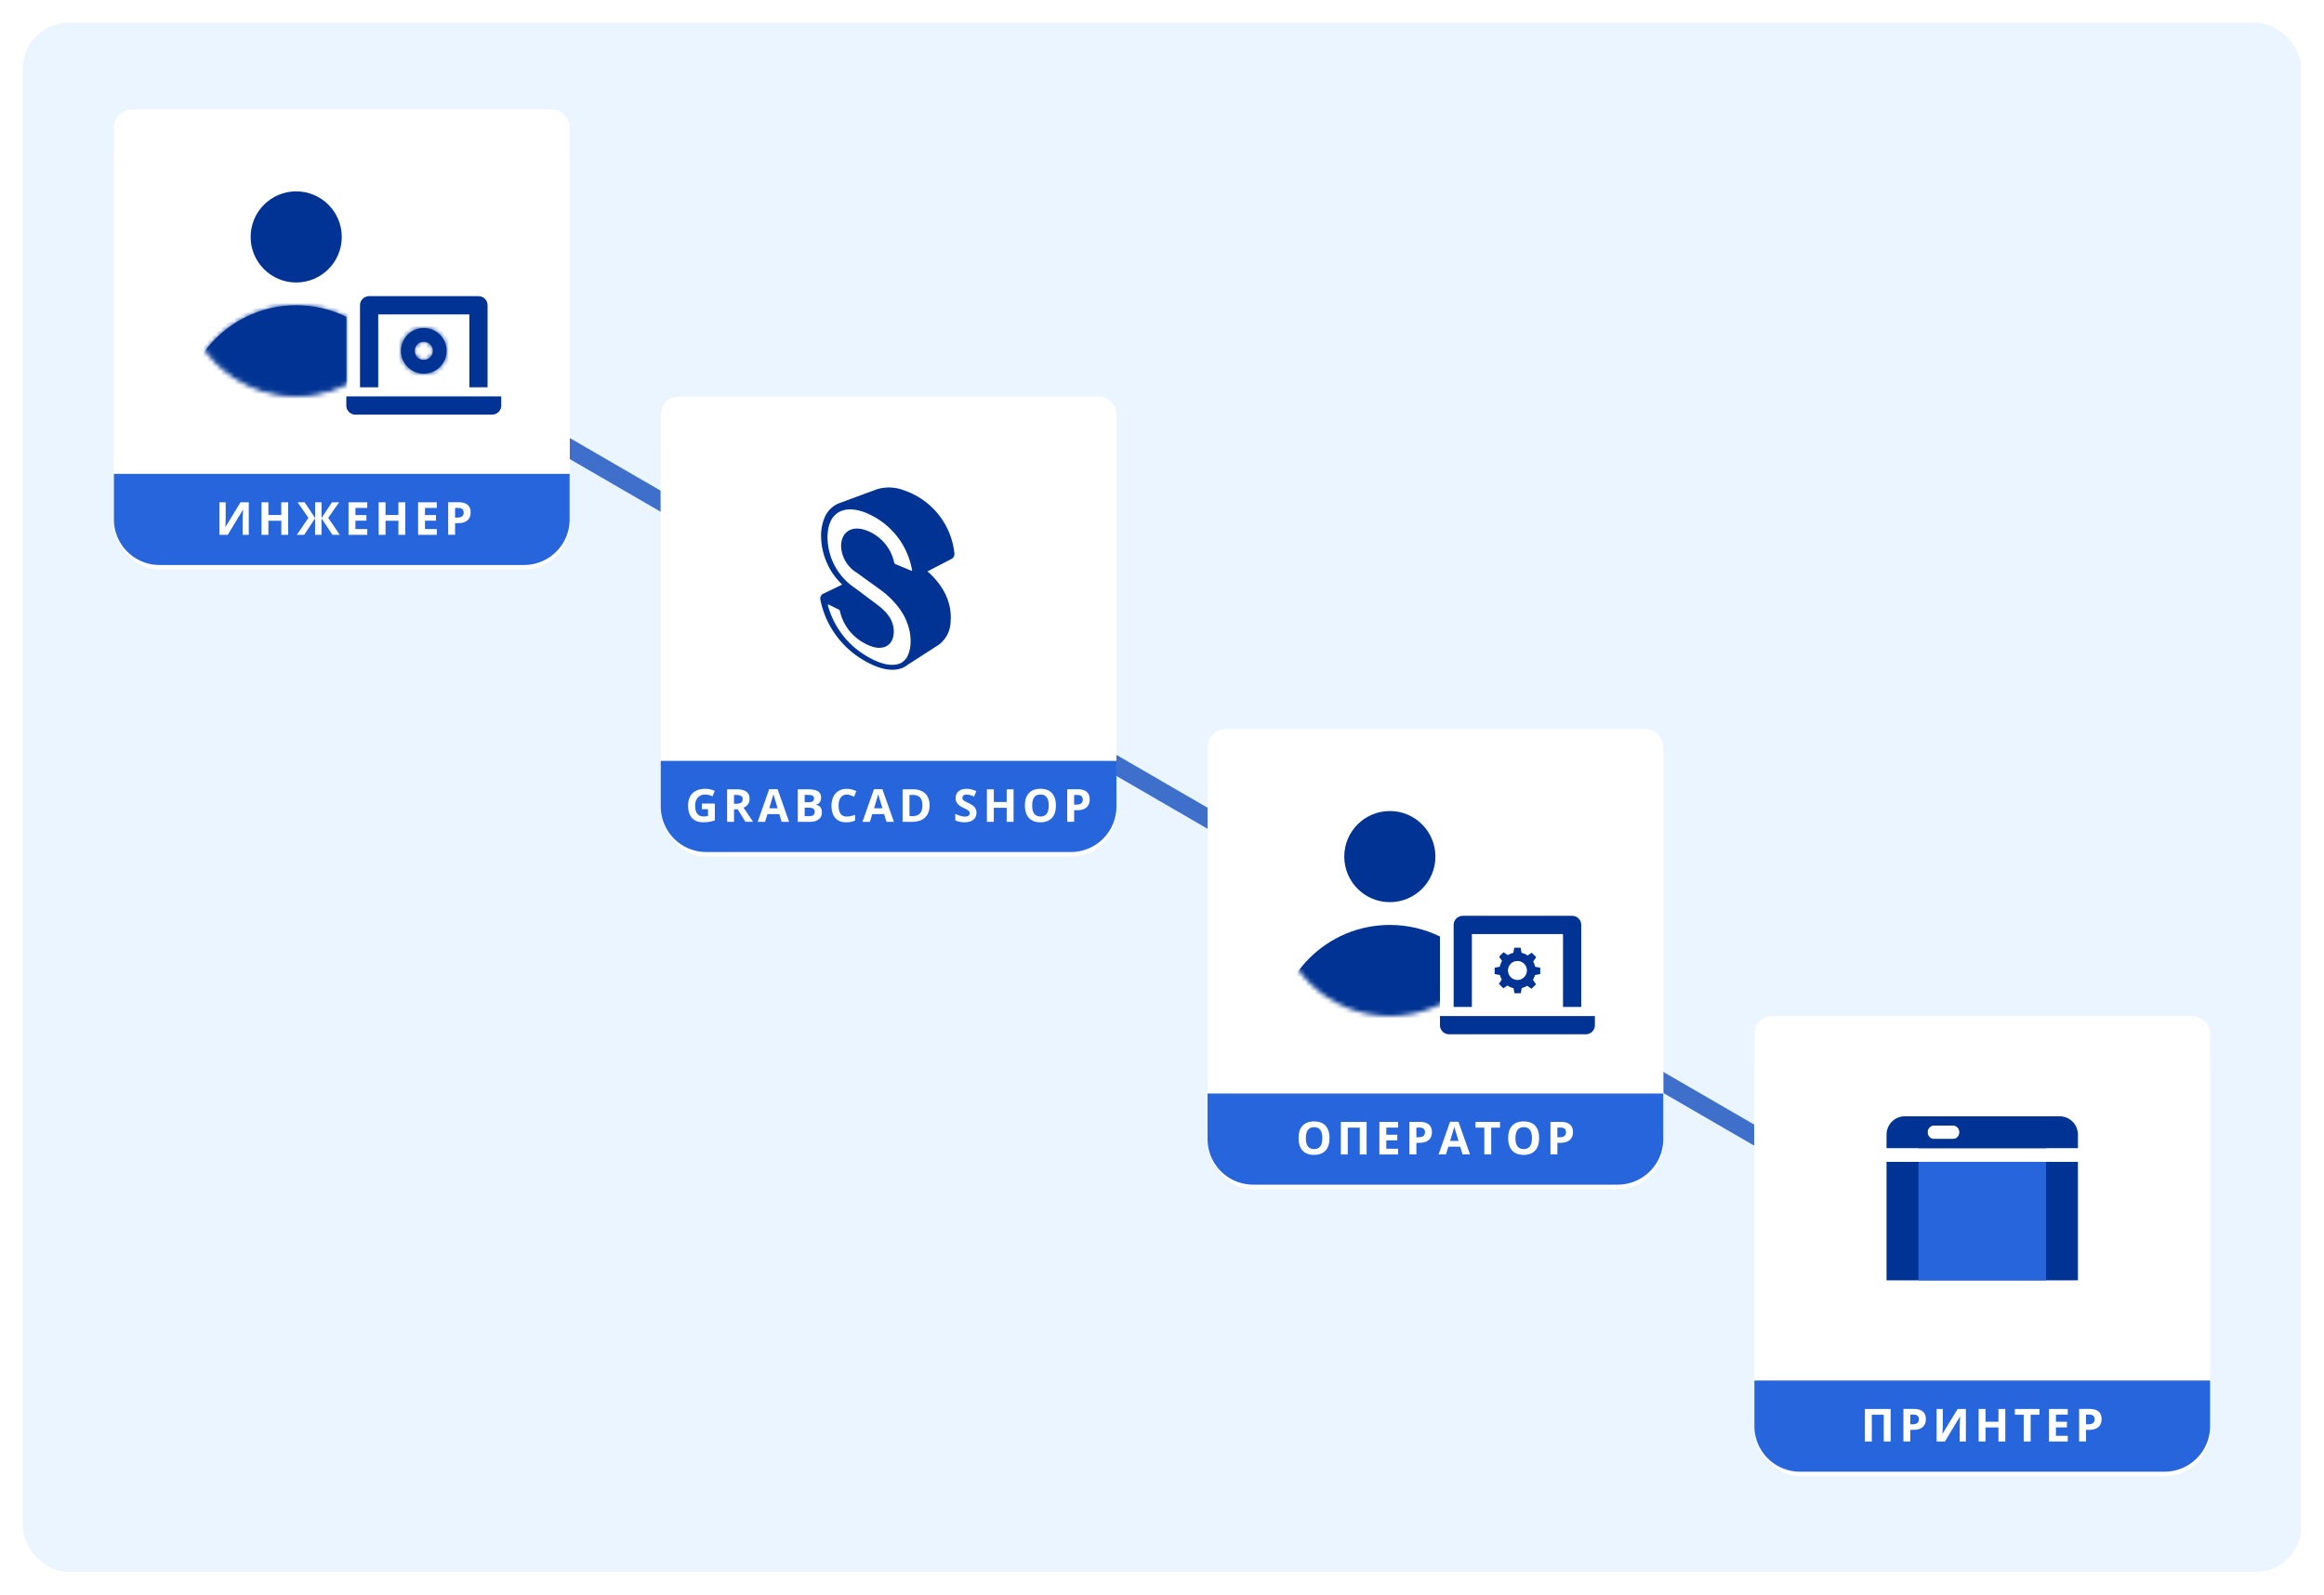 <svg xmlns="http://www.w3.org/2000/svg" xmlns:xlink="http://www.w3.org/1999/xlink" width="510" height="350" fill="none"><style><![CDATA[.B{fill:#fff}.C{fill:#003393}.D{fill-rule:evenodd}.E{fill:#2665db}.F{color-interpolation-filters:sRGB}.G{flood-opacity:0}.H{stroke:#003393}.I{stroke-width:4}.J{stroke-linejoin:round}]]></style><g filter="url(#E)"><rect x="5" y="4" width="500" height="340" rx="10" fill="#eaf5ff"/></g><path d="M57 59L452 288" stroke="#3e6fcb" class="I"/><g filter="url(#F)" class="B"><rect x="25" y="24" width="100" height="100" rx="10"/></g><path d="M25 28a4 4 0 0 1 4-4h92a4 4 0 0 1 4 4v76H25V28z" class="B"/><mask id="A" mask-type="alpha" maskUnits="userSpaceOnUse" x="40" y="37" width="50" height="50"><circle cx="65" cy="62" r="24.5" class="C H"/></mask><g mask="url(#A)"><mask id="B" class="B"><use xlink:href="#J" class="D"/></mask><g class="C"><use xlink:href="#J" class="D"/><path d="M76 69.544h1v-.623l-.56-.274-.44.898zM89.5 87l.98-.2-.163-.8H89.5v1zM76 87h-1v1h1v-1zM65 68a23.9 23.9 0 0 1 10.559 2.442l.88-1.795C72.987 66.95 69.103 66 65 66v2zM41 92c0-13.255 10.745-24 24-24v-2c-14.36 0-26 11.64-26 26h2zm24 24c-13.255 0-24-10.745-24-24h-2c0 14.36 11.64 26 26 26v-2zm24-24c0 13.255-10.745 24-24 24v2c14.36 0 26-11.64 26-26h-2zm-.48-4.8c.315 1.55.48 3.156.48 4.8h2a26.11 26.11 0 0 0-.52-5.199l-1.96.398zm.98-1.2H76v2h13.5v-2zM77 87V69.544h-2V87h2z" mask="url(#B)"/><circle cx="65" cy="52" r="9.5" class="H"/></g></g><g class="H"><path d="M76.5 87.5h33V89a1.5 1.5 0 0 1-1.5 1.5H78a1.5 1.5 0 0 1-1.5-1.5v-1.5z" class="C"/><path d="M81 85V67h24v18" class="I J"/></g><mask id="C" class="B"><path d="M93 82a5 5 0 1 0 0-10 5 5 0 1 0 0 10zm0-3a2 2 0 1 0 0-4 2 2 0 1 0 0 4z" class="D"/></mask><g class="C"><path d="M93 82a5 5 0 1 0 0-10 5 5 0 1 0 0 10zm0-3a2 2 0 1 0 0-4 2 2 0 1 0 0 4z" class="D"/><path d="M97 77a4 4 0 0 1-4 4v2a6 6 0 0 0 6-6h-2zm-4-4a4 4 0 0 1 4 4h2a6 6 0 0 0-6-6v2zm-4 4a4 4 0 0 1 4-4v-2a6 6 0 0 0-6 6h2zm4 4a4 4 0 0 1-4-4h-2a6 6 0 0 0 6 6v-2zm1-4a1 1 0 0 1-1 1v2a3 3 0 0 0 3-3h-2zm-1-1a1 1 0 0 1 1 1h2a3 3 0 0 0-3-3v2zm-1 1a1 1 0 0 1 1-1v-2a3 3 0 0 0-3 3h2zm1 1a1 1 0 0 1-1-1h-2a3 3 0 0 0 3 3v-2z" mask="url(#C)"/></g><path d="M25 104h100v10a10 10 0 0 1-10 10H35c-5.523 0-10-4.477-10-10v-10z" class="E"/><path d="M48.164 110.236h1.362v3.448l-.02.922-.05 1.05h.03l3.296-5.42h1.812v7.14h-1.348v-3.428l.088-2.04h-.04l-3.31 5.47h-1.82v-7.14zm15.082 7.14h-1.51v-3.08H58.9v3.08h-1.514v-7.14H58.9v2.798h2.827v-2.798h1.51v7.14zm4.447-3.71l-2.397-3.428h1.558l2.3 3.457v-3.457h1.41v3.457l2.3-3.457h1.563l-2.402 3.428 2.54 3.71h-1.62l-2.388-3.618v3.618h-1.41v-3.618l-2.388 3.618h-1.62l2.54-3.71zm12.904 3.71h-4.11v-7.14h4.11v1.24H78v1.567h2.417v1.24H78v1.84h2.598v1.25zm8.344 0h-1.51v-3.08h-2.827v3.08h-1.514v-7.14h1.514v2.798h2.827v-2.798h1.51v7.14zm6.918 0h-4.11v-7.14h4.11v1.24h-2.598v1.567h2.417v1.24h-2.417v1.84h2.598v1.25zm4.008-3.78h.498c.466 0 .814-.09 1.045-.274s.347-.454.347-.805-.098-.617-.293-.787-.495-.253-.908-.253h-.69v2.12zm3.418-1.133c0 .768-.24 1.356-.723 1.763s-1.16.6-2.045.6h-.65v2.54h-1.514v-7.14h2.28c.866 0 1.523.188 1.972.562s.68.926.68 1.665z" class="B"/><g filter="url(#G)" class="B"><rect x="145" y="87" width="100" height="100" rx="10"/></g><path d="M145 91a4 4 0 0 1 4-4h92a4 4 0 0 1 4 4v76H145V91z" class="B"/><path d="M181.587 123.816c.783 1.7 1.884 3.213 3.243 4.487l-4.154 1.995c-.238.115-.432.305-.55.542a1.19 1.19 0 0 0-.103.765 19.92 19.92 0 0 0 3.573 8.01 19.94 19.94 0 0 0 6.668 5.699c3.426 1.884 6.672 2.296 8.772.69l6.962-4.487a6.49 6.49 0 0 0 1.919-2.286c.454-.9.69-1.895.694-2.903.356-4.406-1.94-8.197-5.075-10.918l5.258-2.736c.217-.107.396-.278.513-.5a1.18 1.18 0 0 0 .14-.696 16.4 16.4 0 0 0-3.538-8.603 16.41 16.41 0 0 0-7.647-5.296c-1.897-.724-3.984-.78-5.918-.163l-8.122 3.005h-.02c-.095.035-.193.075-.284.117-1.356.615-2.423 1.727-2.982 3.106a10.33 10.33 0 0 0-.744 4.327 14.85 14.85 0 0 0 1.394 5.836zm3.5 15.77a18.49 18.49 0 0 1-3.418-6.769c-.008-.028-.005-.058.006-.084s.04-.05.07-.06a.12.12 0 0 1 .093.005l2.22 1.1c.067.03.125.074.17.13s.074.125.086.196c.345 1.54 1.027 2.982 1.998 4.224a10.64 10.64 0 0 0 3.616 2.961c.702.385 1.46.662 2.244.823a4.04 4.04 0 0 0 1.479 0c.467-.08.907-.273 1.28-.566s.666-.674.852-1.1a4.18 4.18 0 0 0 .275-.924 5.45 5.45 0 0 0 .036-1.662c-.117-.84-.4-1.644-.86-2.36-.3-.47-.647-.908-1.035-1.307-.55-.558-1.143-1.072-1.774-1.538l-4.758-3.57c-1.802-1.185-3.293-2.786-4.348-4.667s-1.644-3.987-1.716-6.143c-.062-2.72.698-4.556 2.005-5.552s3.266-1.306 6.015-.326c2.71 1.024 5.108 2.737 6.954 4.97a16.65 16.65 0 0 1 3.572 7.765c.006.024.006.05 0 .072-.014.028-.038.05-.067.06s-.06.01-.1-.002l-3.465-1.447c-.07-.03-.13-.073-.18-.13s-.085-.124-.104-.196a9.74 9.74 0 0 0-2.05-4.207 9.73 9.73 0 0 0-3.776-2.763c-1.51-.597-2.93-.72-4.095-.09s-1.735 1.95-1.735 3.45a7.2 7.2 0 0 0 1.006 3.359c.608 1.02 1.458 1.872 2.476 2.483l4.967 3.592a19.07 19.07 0 0 1 4.32 4.21 12.86 12.86 0 0 1 2.254 4.934 10.94 10.94 0 0 1 .209 2.877 7.68 7.68 0 0 1-.415 2.1c-.066.188-.143.37-.232.55a4.34 4.34 0 0 1-.215.382 3.41 3.41 0 0 1-.477.568 2.99 2.99 0 0 1-.572.461 2.82 2.82 0 0 1-.44.228 3.66 3.66 0 0 1-.745.219c-.57.1-1.154.107-1.728.026a9.16 9.16 0 0 1-1.649-.385 14.16 14.16 0 0 1-2.413-1.068 18.48 18.48 0 0 1-5.847-4.828z" class="C D"/><path d="M145 167h100v10a10 10 0 0 1-10 10h-80a10 10 0 0 1-10-10v-10z" class="E"/><path d="M154.03 176.366h2.832v3.7c-.46.15-.892.254-1.3.313a8.15 8.15 0 0 1-1.24.093c-1.077 0-1.9-.316-2.47-.948s-.85-1.544-.85-2.73c0-1.152.33-2.05.986-2.695s1.576-.967 2.744-.967a5.31 5.31 0 0 1 2.12.439l-.503 1.21c-.52-.26-1.063-.4-1.626-.4-.655 0-1.18.22-1.573.66s-.6 1.03-.6 1.772c0 .775.157 1.367.473 1.778.32.406.78.6 1.387.6a4.91 4.91 0 0 0 .962-.098v-1.49h-1.353v-1.26zm7.05.04h.488c.48 0 .832-.08 1.06-.24s.342-.4.342-.752-.117-.58-.352-.723-.59-.214-1.08-.214h-.46v1.928zm0 1.23v2.74h-1.514v-7.14h2.08c.97 0 1.688.178 2.154.533s.698.887.698 1.606c0 .42-.116.794-.347 1.123s-.558.58-.98.767l2.1 3.1h-1.68l-1.704-2.74h-.806zm10.458 2.74l-.518-1.7h-2.602l-.518 1.7h-1.63l2.52-7.168h1.85l2.53 7.168h-1.63zm-.88-2.97l-.8-2.612-.127-.48-.923 3.09h1.86zm4.413-4.17h2.222c1.012 0 1.746.145 2.202.435s.69.744.69 1.372c0 .426-.1.776-.303 1.05a1.19 1.19 0 0 1-.796.493v.05c.452.1.778.29.976.566s.303.645.303 1.104c0 .65-.236 1.16-.708 1.523s-1.107.547-1.914.547h-2.67v-7.14zm1.514 2.827h.88c.4 0 .706-.063.888-.2s.28-.337.28-.63c0-.273-.1-.47-.303-.586s-.514-.18-.947-.18h-.796v1.586zm0 1.202v1.86h.986c.417 0 .725-.08.923-.24s.298-.404.298-.733c0-.592-.423-.888-1.27-.888h-.937zm9.237-2.87c-.57 0-1.01.214-1.323.644s-.47 1.022-.47 1.787c0 1.592.598 2.388 1.792 2.388.502 0 1.11-.125 1.822-.376v1.27c-.586.245-1.24.367-1.963.367-1.04 0-1.833-.314-2.383-.943s-.825-1.536-.825-2.715c0-.742.135-1.39.405-1.948a2.91 2.91 0 0 1 1.162-1.284c.508-.3 1.102-.45 1.782-.45.694 0 1.4.167 2.1.503l-.488 1.23c-.267-.127-.536-.237-.806-.332a2.41 2.41 0 0 0-.796-.141zm8.715 5.98l-.518-1.7h-2.602l-.518 1.7h-1.63l2.52-7.168h1.85l2.53 7.168h-1.63zm-.88-2.97l-.8-2.612-.127-.48-.923 3.09h1.86zm10.336-.67c0 1.175-.335 2.075-1.006 2.7s-1.632.937-2.895.937h-2.022v-7.14h2.24c1.166 0 2.07.308 2.715.923s.967 1.475.967 2.578zm-1.572.04c0-1.533-.677-2.3-2.03-2.3h-.806v4.648h.65c1.46 0 2.188-.783 2.188-2.35zm11.863 1.617c0 .644-.233 1.152-.698 1.523s-1.107.557-1.934.557c-.76 0-1.435-.144-2.02-.43v-1.406c.482.215.888.366 1.22.454s.642.132.918.132c.332 0 .586-.064.762-.19s.27-.316.27-.566c0-.14-.04-.264-.117-.37a1.29 1.29 0 0 0-.347-.318c-.15-.1-.457-.262-.923-.483-.436-.205-.763-.402-.98-.59a2.2 2.2 0 0 1-.523-.659c-.13-.25-.195-.544-.195-.88 0-.63.213-1.128.64-1.49s1.023-.542 1.778-.542c.37 0 .724.044 1.06.132s.692.21 1.06.37l-.488 1.176c-.38-.156-.697-.265-.948-.327s-.49-.092-.732-.092c-.286 0-.506.066-.66.2a.66.66 0 0 0-.23.522.66.66 0 0 0 .093.352 1.1 1.1 0 0 0 .293.288c.137.09.457.257.962.498.667.32 1.125.64 1.372.962s.37.71.37 1.177zm8.144 1.982h-1.51v-3.08h-2.827v3.08h-1.514v-7.14h1.514v2.798h2.827v-2.798h1.51v7.14zm9.286-3.58c0 1.182-.293 2.1-.88 2.725s-1.426.952-2.52.952-1.933-.318-2.52-.952-.88-1.547-.88-2.735.293-2.095.88-2.72 1.432-.942 2.53-.942 1.935.316 2.515.947.874 1.54.874 2.725zm-5.2 0c0 .797.15 1.398.454 1.802s.755.605 1.357.605c1.208 0 1.812-.802 1.812-2.407s-.6-2.412-1.802-2.412c-.602 0-1.056.203-1.362.6s-.46 1.004-.46 1.802zm9.203-.2h.498c.466 0 .814-.09 1.045-.274s.347-.454.347-.805-.098-.617-.293-.787-.495-.253-.91-.253h-.688v2.12zm3.418-1.133c0 .768-.24 1.356-.723 1.763s-1.16.6-2.046.6h-.65v2.54h-1.514v-7.14h2.28c.865 0 1.523.188 1.972.562s.68.926.68 1.665z" class="B"/><g filter="url(#H)" class="B"><rect x="265" y="160" width="100" height="100" rx="10"/></g><path d="M265 164a4 4 0 0 1 4-4h92a4 4 0 0 1 4 4v76H265v-76z" class="B"/><mask id="D" mask-type="alpha" maskUnits="userSpaceOnUse" x="280" y="173" width="50" height="50"><circle cx="305" cy="198" r="25" class="B"/></mask><g mask="url(#D)" class="C"><path d="M316 205.544c-3.32-1.63-7.053-2.544-11-2.544-13.807 0-25 11.193-25 25s11.193 25 25 25 25-11.193 25-25c0-1.712-.172-3.384-.5-5H316v-17.456z" class="D"/><circle cx="305" cy="188" r="10"/></g><path d="M316 223h34v2a2 2 0 0 1-2 2h-30a2 2 0 0 1-2-2v-2z" class="C"/><path d="M321 221v-18h24v18" class="H I J"/><path d="M336.493 216.616l.18-.18.403-.405-.68-.982c.2-.323.347-.678.446-1.054l1.158-.21v-1.4l-1.117-.205a3.91 3.91 0 0 0-.432-1.146l.67-.96-.408-.404-.18-.18-.403-.404-.894.623c-.4-.274-.847-.473-1.33-.585L333.7 208h-1.397l-.202 1.123a3.92 3.92 0 0 0-1.212.509l-.935-.65-.584.586-.403.404.655.944a3.9 3.9 0 0 0-.498 1.261l-1.125.207v1.4l1.165.21a3.95 3.95 0 0 0 .41.999l-.647.933.583.585.404.404.885-.618c.403.27.854.47 1.34.578l.202 1.125h1.397l.204-1.142a3.98 3.98 0 0 0 1.186-.506l.96.668.405-.404zm-3.49-1.54a2.08 2.08 0 0 1-2.076-2.082c0-1.15.927-2.08 2.076-2.08s2.075.93 2.075 2.08a2.08 2.08 0 0 1-2.075 2.082z" class="C"/><path d="M265 240h100v10a10 10 0 0 1-10 10h-80a10 10 0 0 1-10-10v-10z" class="E"/><path d="M291.764 249.796c0 1.182-.293 2.1-.88 2.725s-1.426.952-2.52.952-1.933-.318-2.52-.952-.88-1.547-.88-2.735.293-2.095.88-2.72 1.432-.942 2.53-.942 1.935.316 2.515.947.874 1.54.874 2.725zm-5.2 0c0 .797.15 1.398.454 1.802s.755.605 1.357.605c1.208 0 1.812-.802 1.812-2.407s-.6-2.412-1.802-2.412c-.602 0-1.056.203-1.362.6s-.46 1.004-.46 1.802zm13.34 3.58h-1.51v-5.88h-2.627v5.88h-1.514v-7.14h5.65v7.14zm6.913 0h-4.112v-7.14h4.112v1.24h-2.598v1.567h2.417v1.24h-2.417v1.84h2.598v1.25zm4.007-3.78h.5c.465 0 .813-.09 1.044-.274s.347-.454.347-.805-.098-.617-.293-.787-.495-.253-.908-.253h-.69v2.12zm3.418-1.133c0 .768-.24 1.356-.722 1.763s-1.16.6-2.046.6h-.65v2.54H309.3v-7.14h2.28c.866 0 1.524.188 1.973.562s.678.926.678 1.665zm6.718 4.912l-.517-1.7h-2.603l-.517 1.7h-1.63l2.52-7.168h1.85l2.53 7.168h-1.63zm-.88-2.97l-.8-2.612-.127-.48-.923 3.09h1.86zm7.167 2.97h-1.513v-5.88h-1.94v-1.26h5.39v1.26h-1.94v5.88zm10.517-3.58c0 1.182-.293 2.1-.88 2.725s-1.426.952-2.52.952-1.933-.318-2.52-.952-.88-1.547-.88-2.735.293-2.095.88-2.72 1.432-.942 2.53-.942 1.935.316 2.515.947.874 1.54.874 2.725zm-5.2 0c0 .797.15 1.398.454 1.802s.755.605 1.357.605c1.208 0 1.812-.802 1.812-2.407s-.6-2.412-1.802-2.412c-.602 0-1.056.203-1.362.6s-.46 1.004-.46 1.802zm9.203-.2h.498c.466 0 .814-.09 1.045-.274s.347-.454.347-.805-.098-.617-.293-.787-.495-.253-.908-.253h-.69v2.12zm3.418-1.133c0 .768-.24 1.356-.723 1.763s-1.16.6-2.046.6h-.65v2.54h-1.514v-7.14h2.28c.866 0 1.523.188 1.972.562s.68.926.68 1.665z" class="B"/><g filter="url(#I)" class="B"><rect x="385" y="223" width="100" height="100" rx="10"/></g><path d="M385 227a4 4 0 0 1 4-4h92a4 4 0 0 1 4 4v76H385v-76z" class="B"/><path d="M414 281h42v-26h-42v26zm42-31.968V252h-42v-2.968c0-2.227 1.79-4.032 4-4.032h34c2.21 0 4 1.805 4 4.032zM428.557 247c.797 0 1.443.646 1.443 1.443v.114c0 .797-.646 1.443-1.443 1.443h-4.114c-.797 0-1.443-.646-1.443-1.443v-.114c0-.797.646-1.443 1.443-1.443h4.114z" class="C D"/><path d="M449 255h-28v26h28z" class="E"/><path d="M421 245h28v7h-28v-7zm7.557 2c.797 0 1.443.646 1.443 1.443v.114c0 .797-.646 1.443-1.443 1.443h-4.114c-.797 0-1.443-.646-1.443-1.443v-.114c0-.797.646-1.443 1.443-1.443h4.114z" class="C D"/><path d="M385 303h100v10a10 10 0 0 1-10 10h-80a10 10 0 0 1-10-10v-10z" class="E"/><path d="M414.9 316.375h-1.508v-5.88h-2.627v5.88h-1.514v-7.14h5.65v7.14zm4.316-3.78h.498c.465 0 .814-.09 1.045-.274s.346-.454.346-.805-.097-.617-.293-.787-.494-.253-.908-.253h-.688v2.12zm3.418-1.133c0 .768-.24 1.356-.723 1.763s-1.16.6-2.046.6h-.65v2.54h-1.514v-7.14h2.28c.866 0 1.524.188 1.973.562s.68.926.68 1.665zm2.347-2.227h1.363v3.448l-.02.922-.05 1.05h.03l3.296-5.42h1.81v7.14h-1.348v-3.428l.088-2.04h-.04l-3.3 5.47h-1.822v-7.14zm15.082 7.14h-1.508v-3.08h-2.827v3.08h-1.514v-7.14h1.514v2.798h2.827v-2.798h1.508v7.14zm5.56 0H444.1v-5.88h-1.938v-1.26h5.4v1.26h-1.938v5.88zm8.148 0h-4.11v-7.14h4.11v1.24h-2.597v1.567h2.417v1.24h-2.417v1.84h2.597v1.25zm4.008-3.78h.498c.466 0 .814-.09 1.045-.274s.347-.454.347-.805-.098-.617-.293-.787-.495-.253-.908-.253h-.69v2.12zm3.418-1.133c0 .768-.24 1.356-.722 1.763s-1.16.6-2.046.6h-.65v2.54h-1.513v-7.14h2.28c.866 0 1.523.188 1.973.562s.678.926.678 1.665z" class="B"/><defs><filter id="E" x="0" y="0" width="510" height="350" filterUnits="userSpaceOnUse" class="F"><feFlood result="A" class="G"/><feColorMatrix in="SourceAlpha" values="0 0 0 0 0 0 0 0 0 0 0 0 0 0 0 0 0 0 127 0"/><feOffset dy="1"/><feGaussianBlur stdDeviation="2.5"/><feColorMatrix values="0 0 0 0 0 0 0 0 0 0.2 0 0 0 0 0.576 0 0 0 0.2 0"/><feBlend in2="A"/><feBlend in="SourceGraphic"/></filter><filter id="F" x="23" y="23" width="104" height="104" filterUnits="userSpaceOnUse" class="F"><feFlood result="A" class="G"/><feColorMatrix in="SourceAlpha" values="0 0 0 0 0 0 0 0 0 0 0 0 0 0 0 0 0 0 127 0"/><feOffset dy="1"/><feGaussianBlur stdDeviation="1"/><feColorMatrix values="0 0 0 0 0.067 0 0 0 0 0.067 0 0 0 0 0.067 0 0 0 0.25 0"/><feBlend in2="A"/><feBlend in="SourceGraphic"/></filter><filter id="G" x="143" y="86" width="104" height="104" filterUnits="userSpaceOnUse" class="F"><feFlood result="A" class="G"/><feColorMatrix in="SourceAlpha" values="0 0 0 0 0 0 0 0 0 0 0 0 0 0 0 0 0 0 127 0"/><feOffset dy="1"/><feGaussianBlur stdDeviation="1"/><feColorMatrix values="0 0 0 0 0.067 0 0 0 0 0.067 0 0 0 0 0.067 0 0 0 0.25 0"/><feBlend in2="A"/><feBlend in="SourceGraphic"/></filter><filter id="H" x="263" y="159" width="104" height="104" filterUnits="userSpaceOnUse" class="F"><feFlood result="A" class="G"/><feColorMatrix in="SourceAlpha" values="0 0 0 0 0 0 0 0 0 0 0 0 0 0 0 0 0 0 127 0"/><feOffset dy="1"/><feGaussianBlur stdDeviation="1"/><feColorMatrix values="0 0 0 0 0.067 0 0 0 0 0.067 0 0 0 0 0.067 0 0 0 0.25 0"/><feBlend in2="A"/><feBlend in="SourceGraphic"/></filter><filter id="I" x="383" y="222" width="104" height="104" filterUnits="userSpaceOnUse" class="F"><feFlood result="A" class="G"/><feColorMatrix in="SourceAlpha" values="0 0 0 0 0 0 0 0 0 0 0 0 0 0 0 0 0 0 127 0"/><feOffset dy="1"/><feGaussianBlur stdDeviation="1"/><feColorMatrix values="0 0 0 0 0.067 0 0 0 0 0.067 0 0 0 0 0.067 0 0 0 0.25 0"/><feBlend in2="A"/><feBlend in="SourceGraphic"/></filter><path id="J" d="M76 69.544C72.68 67.915 68.947 67 65 67c-13.807 0-25 11.193-25 25s11.193 25 25 25 25-11.193 25-25c0-1.712-.172-3.385-.5-5H76V69.544z"/></defs></svg>